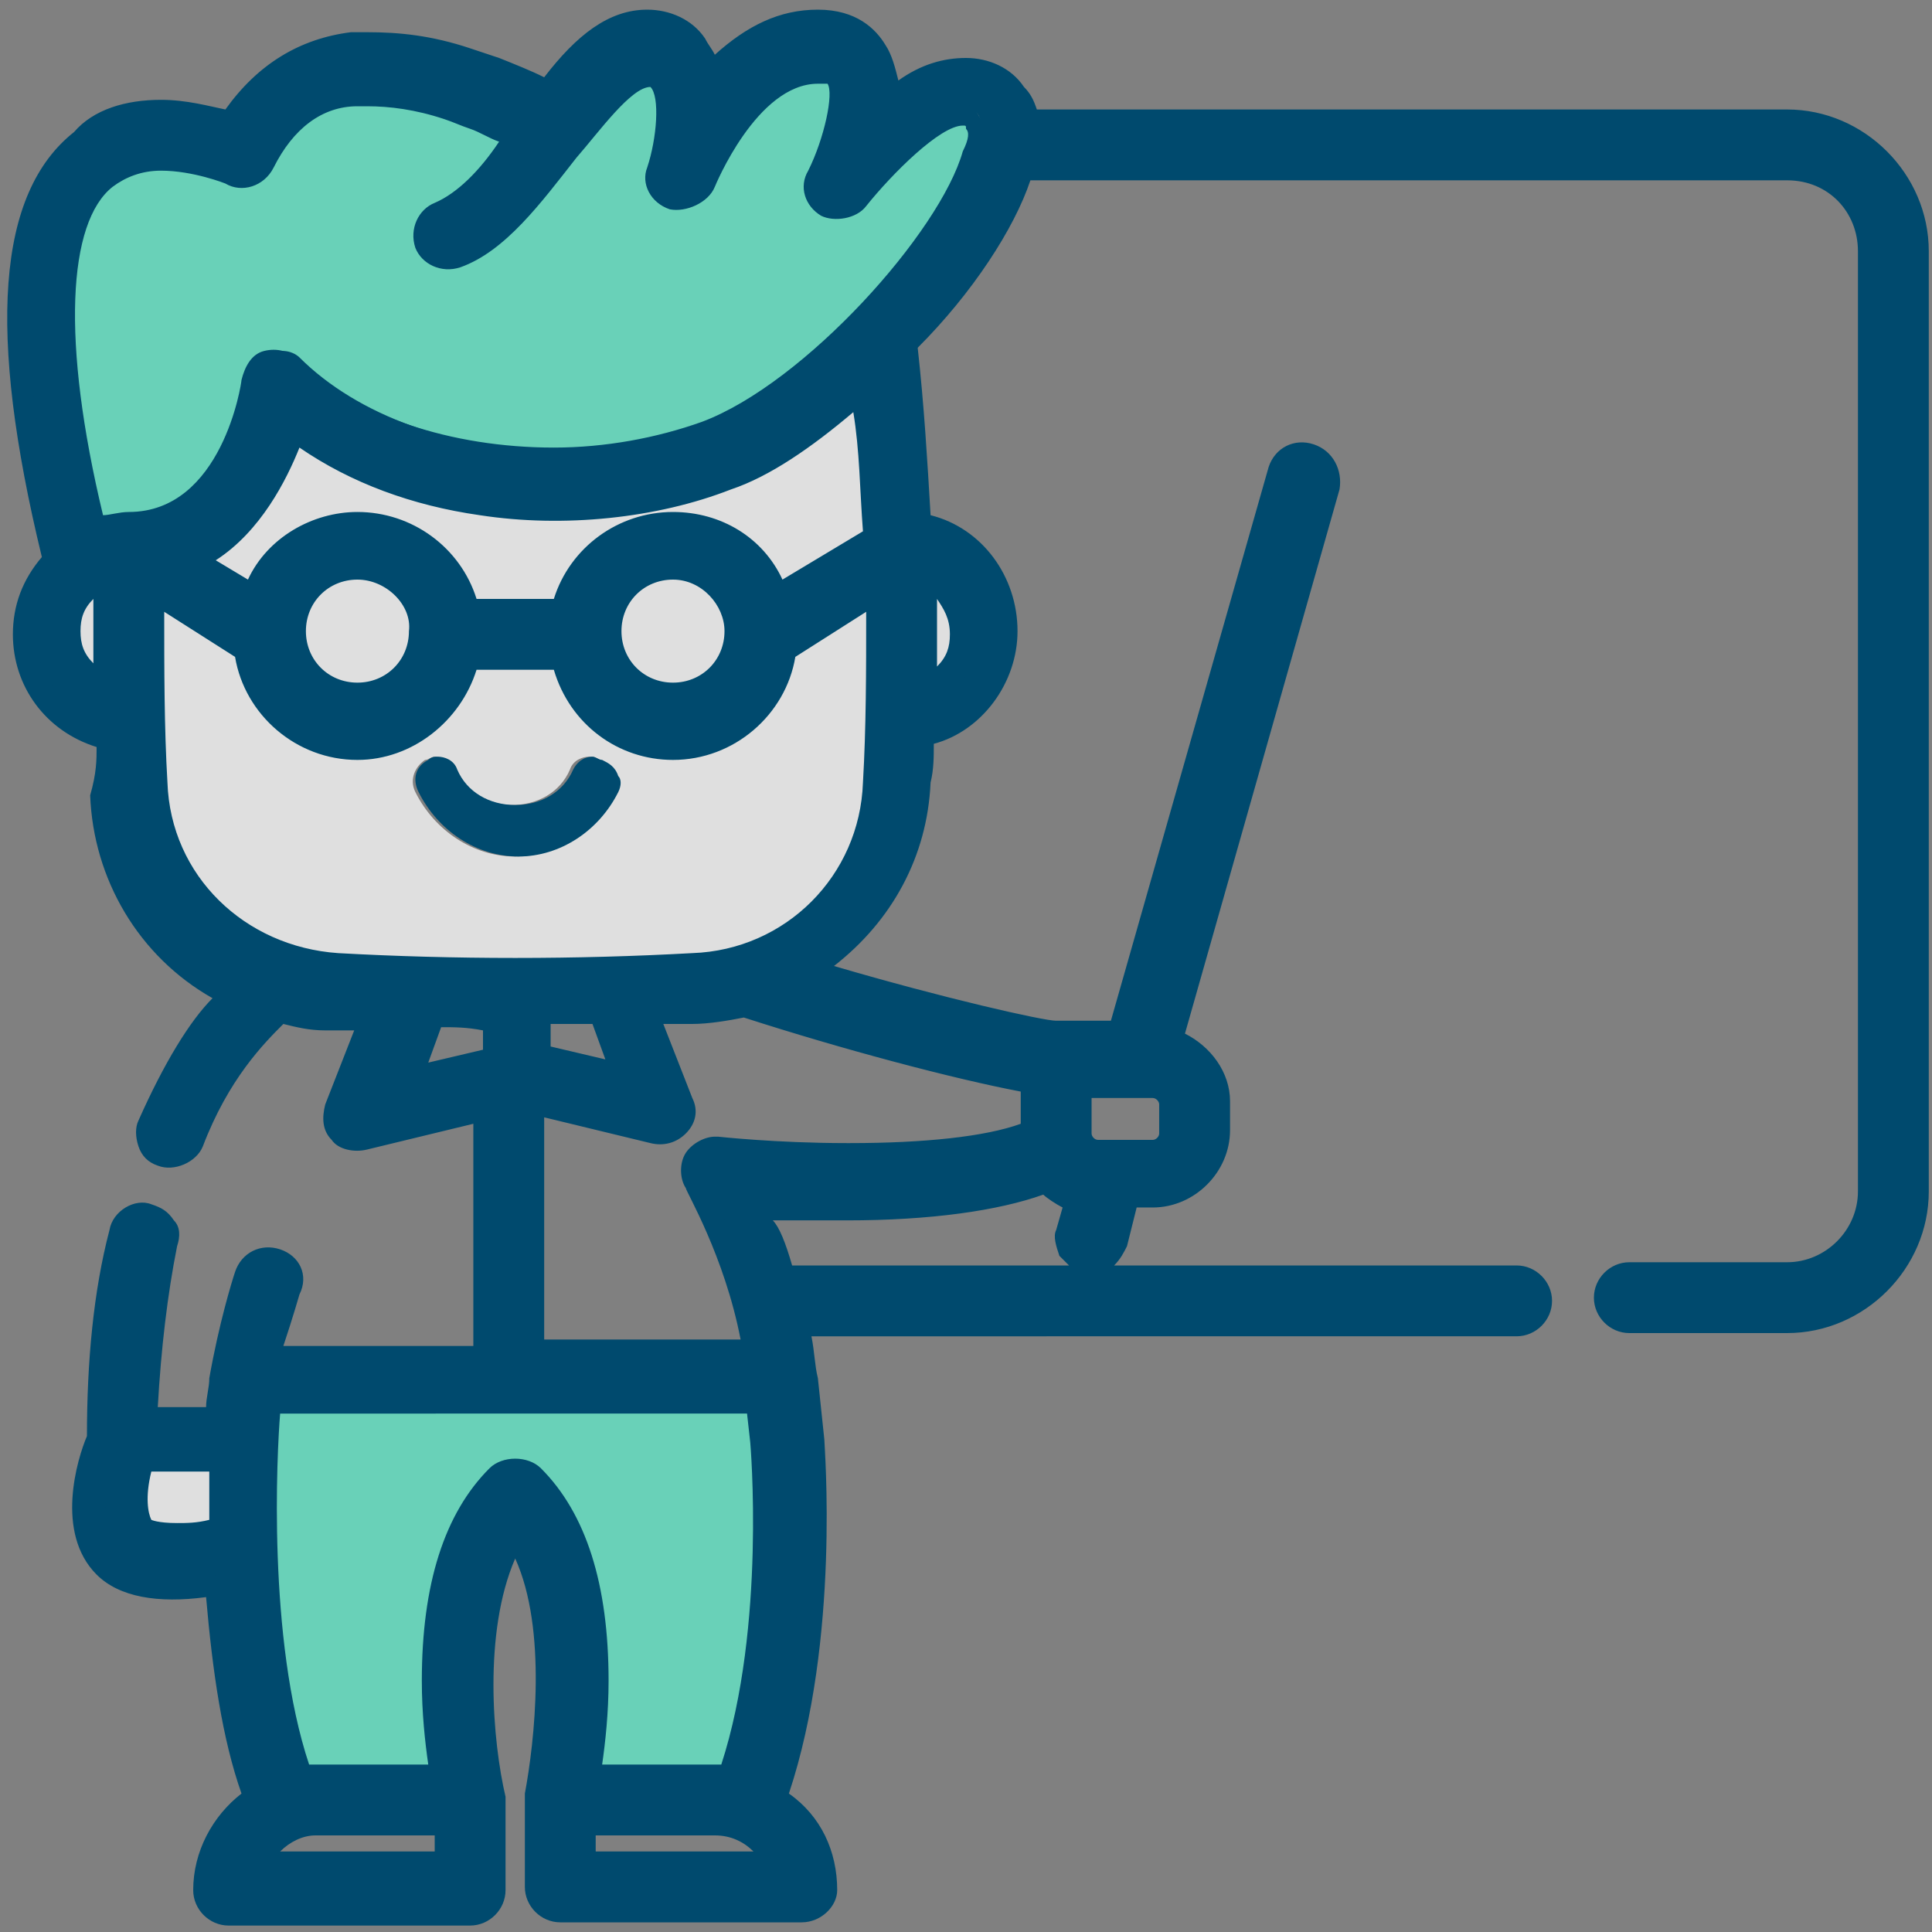 <?xml version="1.0" encoding="utf-8"?>
<!-- Generator: Adobe Illustrator 27.1.1, SVG Export Plug-In . SVG Version: 6.00 Build 0)  -->
<svg version="1.1" id="Capa_1" xmlns="http://www.w3.org/2000/svg" xmlns:xlink="http://www.w3.org/1999/xlink" x="0px" y="0px"
	 viewBox="0 0 60 60" style="enable-background:new 0 0 60 60;" xml:space="preserve">
<rect x="0" y="0" width="60" height="60" fill="#808080" stroke="none"/>
<style type="text/css">
	.st0{fill:none;}
	.st1{opacity:0.75;}
	.st2{fill:#FFFFFF;}
	.st3{fill:#69D1B8;}
	.st4{fill:#004A6E;}
</style>
<g>
	<g>
		<path class="st0" d="M34.1,35.8h1.7c0.3,0,0.6-0.3,0.6-0.6v-0.9c0-0.3-0.2-0.6-0.6-0.6h-2.3v1.5C33.5,35.5,33.8,35.8,34.1,35.8z"
			/>
	</g>
	<g>
		<path class="st0" d="M22.2,56.6h-4.1v1.3H24l-0.1-0.2C23.6,57,22.9,56.6,22.2,56.6z"/>
	</g>
	<g>
		<path class="st0" d="M15.3,31.5h-0.1c-0.6,0-1.1,0-1.6,0l-0.1,0l-0.8,2l2.7-0.7V31.5z"/>
	</g>
	<g>
		<path class="st0" d="M8.1,57.7L8,57.9h5.9v-1.3h-4C9.1,56.6,8.4,57,8.1,57.7z"/>
	</g>
	<g>
		<path class="st0" d="M18.5,31.5c-0.6,0-1.1,0-1.6,0h-0.1v1.3l2.7,0.7l-0.8-2L18.5,31.5z"/>
	</g>
	<g>
		<path class="st0" d="M23.2,31.1L23.2,31.1c-0.6,0.1-1.1,0.2-1.6,0.3c-0.4,0-0.8,0-1.2,0l-0.2,0l1.1,2.8c0.1,0.3,0.1,0.5-0.1,0.7
			c-0.1,0.2-0.3,0.2-0.5,0.2c-0.1,0-0.1,0-0.2,0l-3.7-1V42h6.7l0-0.2c-0.5-2.9-1.8-5.1-1.8-5.1c-0.1-0.2-0.1-0.5,0-0.7
			c0.1-0.2,0.4-0.3,0.6-0.3c0,0,0,0,0.1,0c0.2,0,1.9,0.2,4,0.2h0.1c2.5,0,4.4-0.3,5.6-0.7l0.1,0v-1.6l-0.1,0
			C29.9,33.1,26.4,32.2,23.2,31.1L23.2,31.1z"/>
	</g>
	<g class="st1">
		<circle class="st2" cx="20.9" cy="19.7" r="2"/>
	</g>
	<g class="st1">
		<path class="st2" d="M27.2,18.3l-2.9,1.8l0,0.1c-0.2,1.7-1.7,3-3.4,3c-1.6,0-3-1.1-3.4-2.6l0-0.1h-3l0,0.1
			c-0.4,1.6-1.8,2.6-3.4,2.6c-1.7,0-3.2-1.3-3.4-3l0-0.1l-2.9-1.8l0,0.3c0,1.9,0,3.9,0.1,5.7c0.2,3.1,2.6,5.5,5.7,5.6
			c1.8,0.1,3.7,0.1,5.5,0.1c1.8,0,3.7,0,5.5-0.1c3.1-0.1,5.5-2.6,5.7-5.6c0.1-1.9,0.1-3.8,0.1-5.7L27.2,18.3z M19.1,24.6
			c-0.6,1.2-1.8,2-3.1,2c-1.3,0-2.5-0.8-3.1-2c-0.2-0.4,0-0.8,0.3-1c0.1,0,0.2-0.1,0.3-0.1c0.3,0,0.5,0.2,0.6,0.4
			c0.3,0.7,1,1.1,1.8,1.1c0.8,0,1.5-0.4,1.8-1.1c0.1-0.3,0.4-0.4,0.6-0.4c0.1,0,0.2,0,0.3,0.1c0.2,0.1,0.3,0.2,0.4,0.4
			C19.2,24.2,19.2,24.4,19.1,24.6z"/>
	</g>
	<g class="st1">
		<circle class="st2" cx="11.1" cy="19.7" r="2"/>
	</g>
	<g class="st1">
		<path class="st2" d="M7.9,18.4c0.5-1.3,1.8-2.1,3.2-2.1c1.6,0,3,1.1,3.4,2.6l0,0.1h3l0-0.1c0.4-1.5,1.8-2.6,3.4-2.6
			c1.4,0,2.7,0.8,3.2,2.1l0.1,0.2l3-1.9l0-0.1c-0.1-1.4-0.2-2.9-0.3-4.3l0-0.3l-0.2,0.2c-1.4,1.2-2.8,2.2-4.1,2.6
			c-1.6,0.6-3.4,0.9-5.2,0.9c0,0,0,0,0,0c-0.8,0-1.6-0.1-2.4-0.2c-2.2-0.3-4.1-1.1-5.7-2.2l-0.2-0.1L9,13.5c-0.3,1-1.2,2.9-2.9,3.8
			l-0.2,0.1l1.9,1.2L7.9,18.4z"/>
	</g>
	<g class="st1">
		<path class="st2" d="M2.1,19.6c0,0.7,0.4,1.3,0.9,1.6l0.2,0.1l0-0.3c0-1,0-2,0-3l0-0.3L3.1,18C2.5,18.3,2.1,18.9,2.1,19.6z"/>
	</g>
	<g class="st1">
		<path class="st2" d="M28.7,21.1l0,0.3l0.2-0.1c0.6-0.3,0.9-1,0.9-1.6c0-0.7-0.4-1.3-1-1.6l-0.2-0.1l0,0.3
			C28.7,19.1,28.7,20.1,28.7,21.1z"/>
	</g>
	<g class="st1">
		<path class="st2" d="M4.4,45.5c-0.2,0.8-0.3,1.7,0,2c0.2,0.2,0.7,0.2,1,0.2c0.4,0,0.8,0,1.2-0.1l0.1,0l0-0.1c0-0.6,0-1.3,0-1.9
			l0-0.2H4.4L4.4,45.5z"/>
	</g>
	<g>
		<path class="st3" d="M29.9,3.6c-1,0-2.6,1.8-3.3,2.6c-0.1,0.2-0.3,0.3-0.6,0.3c-0.1,0-0.3,0-0.4-0.1c-0.3-0.2-0.4-0.6-0.3-0.9
			c0.4-0.9,0.9-2.5,0.6-3.1c-0.1-0.1-0.3-0.2-0.6-0.2c-2.2,0-3.6,3.4-3.6,3.5c-0.1,0.3-0.4,0.5-0.7,0.5c-0.1,0-0.2,0-0.2,0
			c-0.4-0.1-0.6-0.5-0.5-0.9c0.2-0.7,0.5-2.3,0-2.9c-0.1-0.1-0.1-0.1-0.3-0.1c-0.7,0-1.7,1.3-2.5,2.4c-1,1.4-2.1,2.8-3.5,3.3
			c-0.1,0-0.2,0-0.2,0c-0.3,0-0.6-0.2-0.7-0.5c-0.1-0.4,0.1-0.8,0.4-0.9c0.8-0.3,1.5-1.1,2.4-2.2l0.1-0.1L16,4
			c-0.4-0.2-0.8-0.4-1.1-0.5c-0.3-0.1-0.5-0.2-0.8-0.3c-0.8-0.3-1.6-0.4-2.3-0.4c-0.1,0-0.2,0-0.3,0l0,0c-0.1,0-0.2,0-0.3,0
			C9.8,3,8.8,3.7,8.1,5.1C8,5.3,7.7,5.5,7.5,5.5c-0.1,0-0.2,0-0.3-0.1c0,0-1-0.5-2.2-0.5c-0.7,0-1.3,0.2-1.7,0.6
			c-2.1,1.7-1.4,6.9-0.4,10.9l0,0.2l0.2,0c0.3-0.1,0.6-0.1,1-0.1c0,0,0,0,0,0c0,0,0,0,0.1,0c3.2,0,3.9-4.4,3.9-4.5
			c0-0.3,0.2-0.5,0.5-0.6c0.1,0,0.1,0,0.2,0c0.2,0,0.4,0.1,0.5,0.2c1.8,1.8,4.8,2.9,8.1,2.9c1.7,0,3.3-0.3,4.7-0.8
			c3.3-1.3,7.5-6,8.3-8.6c0.1-0.5,0.1-0.9,0-1C30.2,3.6,30.1,3.6,29.9,3.6z"/>
	</g>
	<g>
		<path class="st3" d="M9.4,55.2h4.4l0-0.2c-0.1-0.6-0.2-1.6-0.2-2.8c0-2.9,0.7-5,2-6.3c0.1-0.1,0.3-0.2,0.5-0.2
			c0.2,0,0.4,0.1,0.5,0.2c1.3,1.3,2,3.4,2,6.3c0,1.1-0.1,2.1-0.2,2.8l0,0.2h4.4l0-0.1c1.5-4.4,1-10.3,1-10.3l-0.1-1.2H8.4l0,0.1
			C8.4,43.7,7.8,50.6,9.4,55.2L9.4,55.2z"/>
	</g>
	<g>
		<path class="st4" d="M18.7,23.6c-0.1,0-0.2-0.1-0.3-0.1c-0.3,0-0.5,0.2-0.6,0.4c-0.3,0.7-1,1.1-1.8,1.1c-0.8,0-1.5-0.4-1.8-1.1
			c-0.1-0.3-0.4-0.4-0.6-0.4c-0.1,0-0.2,0-0.3,0.1c-0.4,0.2-0.5,0.6-0.3,1c0.6,1.2,1.8,2,3.1,2c1.3,0,2.5-0.8,3.1-2
			c0.1-0.2,0.1-0.4,0-0.5C19.1,23.8,18.9,23.7,18.7,23.6z"/>
	</g>
	<g>
		<path class="st4" d="M55.5,3.8H31.8l0-0.1c-0.1-0.3-0.2-0.5-0.3-0.7c-0.4-0.5-0.9-0.8-1.5-0.8c-0.6,0-1.4,0.3-2.2,0.9l-0.2,0.2
			l0-0.3c0-0.5-0.1-1-0.3-1.3c-0.3-0.4-0.8-0.9-1.8-0.9c-1.1,0-2.2,0.5-3.1,1.5l-0.2,0.2L22,2.2c-0.1-0.3-0.2-0.6-0.4-0.8
			c-0.4-0.5-0.9-0.7-1.5-0.7c-1.1,0-2,0.9-3,2.1L17,2.9l-0.1-0.1c-0.5-0.3-1-0.5-1.5-0.7c-0.3-0.1-0.6-0.2-0.9-0.3
			c-1.1-0.4-2.1-0.5-3.1-0.5c0,0,0,0,0,0l0,0c-0.1,0-0.3,0-0.4,0c-1.6,0.2-2.8,1-3.7,2.4L7.2,3.8l-0.1,0C6.6,3.7,5.8,3.5,5,3.5
			c-1,0-1.9,0.3-2.6,0.9c-2.2,1.8-2.5,6-0.8,12.9l0,0.1l-0.1,0.1C1,18,0.7,18.8,0.7,19.6c0,1.5,1,2.9,2.5,3.2l0.1,0l0,0.1
			c0,0.5,0,1,0.1,1.4C3.5,27,5,29.3,7.3,30.5l0.2,0.1l-0.1,0.1c-0.7,0.7-1.6,2-2.4,3.9c-0.1,0.2-0.1,0.4,0,0.5
			c0.1,0.2,0.2,0.3,0.4,0.4c0.1,0,0.2,0.1,0.3,0.1c0.3,0,0.6-0.2,0.7-0.4c1-2.3,2.1-3.5,2.7-4l0.1,0l0.1,0c0.5,0.1,0.9,0.2,1.4,0.2
			c0.4,0,0.8,0,1.2,0l0.2,0l-1.1,2.8c-0.1,0.3-0.1,0.5,0.1,0.7c0.1,0.2,0.3,0.2,0.6,0.2c0.1,0,0.1,0,0.2,0l3.7-1V42H8.6l0-0.2
			c0.2-1.1,0.5-1.8,0.5-1.9c0.1-0.4,0-0.8-0.4-0.9c-0.1,0-0.2,0-0.2,0c-0.3,0-0.6,0.2-0.7,0.5c0,0.1-0.5,1.4-0.8,3.2
			C7,43,6.9,43.4,6.9,43.8l0,0.1H4.6l0-0.2c0-1.9,0.3-3.8,0.6-5.4c0-0.2,0-0.4-0.1-0.5c-0.1-0.2-0.3-0.3-0.5-0.3c-0.1,0-0.1,0-0.2,0
			c-0.3,0-0.6,0.2-0.7,0.6c-0.4,1.9-0.6,4.1-0.7,6.4v0l0,0c-0.2,0.6-0.9,2.8,0.2,3.9c0.4,0.4,1.1,0.7,2.1,0.7c0.4,0,0.8,0,1.2-0.1
			l0.2,0l0,0.2C7,51.6,7.4,53.8,8,55.6l0,0.1l-0.1,0.1c-0.9,0.6-1.5,1.7-1.5,2.8c0,0.4,0.3,0.7,0.7,0.7h7.5c0.4,0,0.7-0.3,0.7-0.7
			v-2.7c0,0,0-0.1,0-0.1c-0.4-1.8-0.7-5.7,0.6-8l0.1-0.2l0.1,0.2c1.3,2.3,1,6.3,0.6,8c0,0,0,0.1,0,0.2v2.7c0,0.4,0.3,0.7,0.7,0.7
			h7.5c0.4,0,0.7-0.3,0.7-0.7c0-1.1-0.6-2.2-1.5-2.8L24,55.7l0-0.1c1.6-4.7,1.1-10.7,1.1-11L25,42.7c0-0.5-0.1-0.9-0.2-1.5l0-0.2
			h22.4c0.4,0,0.7-0.3,0.7-0.7s-0.3-0.7-0.7-0.7H24.3l0-0.1c-0.2-0.9-0.5-1.5-0.8-2.1l-0.1-0.2l0.2,0c0.7,0,1.7,0.1,2.6,0.1h0.1
			c2.6,0,4.7-0.3,6.1-0.8l0.1,0l0.1,0.1c0.2,0.2,0.5,0.4,0.8,0.5l0.1,0l-0.3,1.1c-0.1,0.2,0,0.4,0.1,0.5c0.1,0.2,0.2,0.3,0.4,0.3
			c0.1,0,0.1,0,0.2,0c0.3,0,0.6-0.2,0.7-0.5l0.4-1.4h0.8c1.1,0,2-0.9,2-2v-0.9c0-0.8-0.5-1.6-1.3-1.9l-0.1-0.1l4.9-17.2
			c0.1-0.4-0.1-0.8-0.5-0.9c-0.1,0-0.1,0-0.2,0c-0.3,0-0.6,0.2-0.7,0.5l-5,17.5l-2.1,0c-0.5-0.1-3.8-0.8-7.4-1.9l-0.3-0.1l0.3-0.2
			c1.9-1.3,3.1-3.4,3.2-5.7c0-0.4,0-0.9,0.1-1.4l0-0.1l0.1,0c1.5-0.4,2.5-1.7,2.5-3.2c0-1.5-1.1-2.9-2.6-3.2l-0.1,0l0-0.1
			c-0.1-1.8-0.2-3.6-0.5-5.5l0-0.1l0-0.1c1.7-1.8,3-3.9,3.5-5.3l0-0.1h23.8c1.4,0,2.5,1.1,2.5,2.5V37c0,1.4-1.1,2.6-2.5,2.6h-4.9
			c-0.4,0-0.7,0.3-0.7,0.7c0,0.4,0.3,0.7,0.7,0.7h4.9c2.2,0,4-1.8,4-4V7.8C59.5,5.6,57.7,3.8,55.5,3.8z M6.8,45.5c0,0.6,0,1.3,0,1.9
			l0,0.1l-0.1,0c-0.4,0.1-0.9,0.1-1.2,0.1c-0.4,0-0.8,0-1-0.2c-0.3-0.3-0.2-1.2,0-2l0-0.1h2.4L6.8,45.5z M33.5,33.7h2.3
			c0.3,0,0.6,0.2,0.6,0.6v0.9c0,0.3-0.3,0.6-0.6,0.6h-1.7c-0.3,0-0.6-0.3-0.6-0.6L33.5,33.7L33.5,33.7z M16.7,31.5h0.1
			c0.6,0,1.1,0,1.6,0l0.1,0l0.8,2l-2.7-0.7L16.7,31.5L16.7,31.5z M21.5,29.9c-1.8,0.1-3.7,0.1-5.5,0.1c-1.8,0-3.7,0-5.5-0.1
			c-3.1-0.1-5.5-2.6-5.7-5.6c-0.1-1.9-0.1-3.8-0.1-5.7l0-0.3l2.9,1.8l0,0.1c0.2,1.7,1.7,3,3.4,3c1.6,0,3-1.1,3.4-2.6l0-0.1h3l0,0.1
			c0.4,1.6,1.8,2.6,3.4,2.6c1.7,0,3.2-1.3,3.4-3l0-0.1l2.9-1.8l0,0.3c0,1.9,0,3.9-0.1,5.7C27,27.4,24.6,29.8,21.5,29.9z M5,4.9
			c1.1,0,2.1,0.5,2.2,0.5c0.1,0,0.2,0.1,0.3,0.1c0.3,0,0.5-0.1,0.6-0.4c0.7-1.3,1.7-2.1,3-2.3c0.1,0,0.2,0,0.3,0l0,0
			c0.1,0,0.2,0,0.3,0c0.7,0,1.5,0.1,2.3,0.4c0.3,0.1,0.5,0.2,0.8,0.3C15.2,3.6,15.6,3.8,16,4l0.2,0.1L16,4.2
			c-0.9,1.1-1.6,1.9-2.4,2.2c-0.4,0.1-0.6,0.6-0.4,0.9c0.1,0.3,0.4,0.5,0.7,0.5c0.1,0,0.2,0,0.2,0c1.4-0.5,2.4-1.9,3.5-3.3
			c0.8-1.1,1.8-2.4,2.5-2.4c0.2,0,0.3,0.1,0.3,0.1c0.4,0.5,0.2,2.2,0,2.9c-0.1,0.4,0.1,0.8,0.5,0.9c0.1,0,0.1,0,0.2,0
			c0.3,0,0.6-0.2,0.7-0.5c0,0,1.4-3.5,3.6-3.5c0.3,0,0.5,0.1,0.6,0.2c0.4,0.6-0.1,2.2-0.6,3.1c-0.2,0.3,0,0.7,0.3,0.9
			c0.1,0.1,0.2,0.1,0.4,0.1c0.2,0,0.4-0.1,0.6-0.3c0.7-0.8,2.3-2.6,3.3-2.6c0.1,0,0.3,0,0.4,0.2c0.1,0.2,0.1,0.5,0,1
			c-0.7,2.6-5,7.4-8.3,8.6c-1.4,0.6-3.1,0.8-4.7,0.8c-3.3,0-6.3-1.1-8.1-2.9c-0.1-0.1-0.3-0.2-0.5-0.2c-0.1,0-0.2,0-0.2,0
			C8.2,11.4,8,11.6,8,11.9c0,0-0.7,4.5-3.9,4.5c0,0,0,0-0.1,0c0,0,0,0,0,0c-0.3,0-0.7,0-1,0.1l-0.2,0l0-0.2c-0.9-4-1.6-9.2,0.4-10.9
			C3.7,5.1,4.3,4.9,5,4.9z M20.9,16.2c-1.6,0-3,1.1-3.4,2.6l0,0.1h-3l0-0.1c-0.4-1.5-1.8-2.6-3.4-2.6c-1.4,0-2.7,0.8-3.2,2.1
			l-0.1,0.2L6,17.4l0.2-0.1c1.7-0.9,2.5-2.7,2.9-3.8l0.1-0.2l0.2,0.1c1.5,1.1,3.5,1.8,5.7,2.2c0.8,0.1,1.6,0.2,2.4,0.2c0,0,0,0,0,0
			c1.9,0,3.7-0.3,5.2-0.9c1.2-0.5,2.6-1.4,4.1-2.6l0.2-0.2l0,0.3c0.1,1.4,0.2,2.9,0.3,4.3l0,0.1l-3,1.9l-0.1-0.2
			C23.5,17.1,22.3,16.2,20.9,16.2z M22.9,19.7c0,1.1-0.9,2-2,2s-2-0.9-2-2s0.9-2,2-2S22.9,18.6,22.9,19.7z M13.2,19.7
			c0,1.1-0.9,2-2,2c-1.1,0-2-0.9-2-2s0.9-2,2-2C12.2,17.7,13.2,18.6,13.2,19.7z M3.1,18l0.2-0.1l0,0.3c0,1,0,2,0,3l0,0.3l-0.2-0.1
			c-0.6-0.3-0.9-1-0.9-1.6C2.1,18.9,2.5,18.3,3.1,18z M12.6,33.5l0.8-2l0.1,0c0.6,0,1.1,0,1.6,0h0.1v1.3L12.6,33.5z M22.7,55.1
			L22.7,55.1l-4.4,0.1l0-0.2c0.1-0.6,0.2-1.6,0.2-2.8c0-2.9-0.7-5-2-6.3c-0.1-0.1-0.3-0.2-0.5-0.2c-0.2,0-0.4,0.1-0.5,0.2
			c-1.3,1.3-2,3.4-2,6.3c0,1.1,0.1,2.1,0.2,2.8l0,0.2H9.4l0-0.1c-1.5-4.4-1-11.4-1-11.4l0-0.1h15.2l0.1,1.2
			C23.7,44.8,24.2,50.6,22.7,55.1z M13.8,57.9H8l0.1-0.2c0.3-0.7,1-1.1,1.7-1.1h4L13.8,57.9L13.8,57.9z M24,57.9h-5.9v-1.3h4.1
			c0.7,0,1.4,0.4,1.7,1.1L24,57.9z M32,33.5l0.1,0v1.6l-0.1,0c-1.2,0.5-3.1,0.7-5.6,0.7h-0.1c-2.1,0-3.8-0.2-4-0.2c0,0-0.1,0-0.1,0
			c-0.2,0-0.5,0.1-0.6,0.3c-0.1,0.2-0.1,0.5,0,0.7c0,0,1.3,2.2,1.8,5.1l0,0.2h-6.7v-7.7l3.7,1c0.1,0,0.1,0,0.2,0
			c0.2,0,0.4-0.1,0.5-0.2c0.2-0.2,0.2-0.5,0.1-0.7l-1.1-2.8l0.2,0c0.5,0,0.9,0,1.2,0c0.5,0,1.1-0.1,1.6-0.2l0,0l0,0
			C26.4,32.2,30,33.1,32,33.5z M28.9,18c0.6,0.3,1,1,1,1.6c0,0.7-0.4,1.3-0.9,1.6l-0.2,0.1l0-0.3c0-1,0-2,0-3l0-0.3L28.9,18z"/>
		<path class="st4" d="M24.9,59.7h-7.5c-0.6,0-1.1-0.5-1.1-1.1v-2.7c0-0.1,0-0.2,0-0.2c0.3-1.6,0.7-5.1-0.3-7.3
			c-1,2.3-0.7,5.7-0.3,7.4c0,0.1,0,0.1,0,0.2v2.7c0,0.6-0.5,1.1-1.1,1.1H7.1c-0.6,0-1.1-0.5-1.1-1.1c0-1.2,0.6-2.3,1.5-3
			c-0.6-1.7-0.9-3.8-1.1-6.1c-1.5,0.2-2.7,0-3.4-0.7c-1.3-1.3-0.6-3.6-0.3-4.3c0-2.3,0.2-4.5,0.7-6.4c0.1-0.6,0.8-1,1.3-0.8
			c0.3,0.1,0.5,0.2,0.7,0.5c0.2,0.2,0.2,0.5,0.1,0.8c-0.3,1.5-0.5,3.2-0.6,5h1.5c0-0.3,0.1-0.6,0.1-0.9c0.3-1.7,0.7-3,0.8-3.3
			c0.2-0.6,0.8-0.9,1.4-0.7c0.6,0.2,0.9,0.8,0.6,1.4c0,0-0.2,0.7-0.5,1.6h5.9v-6.9l-3.3,0.8c-0.4,0.1-0.9,0-1.1-0.3
			c-0.3-0.3-0.3-0.7-0.2-1.1l0.9-2.3l-0.9,0c-0.5,0-0.9-0.1-1.3-0.2c-0.6,0.6-1.7,1.7-2.5,3.8c-0.2,0.5-0.9,0.8-1.4,0.6
			c-0.3-0.1-0.5-0.3-0.6-0.6c-0.1-0.3-0.1-0.6,0-0.8c0.8-1.8,1.6-3.1,2.3-3.8c-2.3-1.3-3.7-3.7-3.8-6.3C3,24,3,23.6,3,23.2
			c-1.6-0.5-2.6-1.9-2.6-3.5c0-0.9,0.3-1.7,0.9-2.4c-1.7-7-1.4-11.3,1-13.2C2.9,3.4,3.9,3.1,5,3.1c0.8,0,1.5,0.2,2,0.3
			C8,2,9.3,1.2,10.9,1c0.1,0,0.3,0,0.4,0l0.1,0l0,0c1,0,2,0.1,3.2,0.5c0.3,0.1,0.6,0.2,0.9,0.3C16,2,16.5,2.2,16.9,2.4
			c1-1.3,2-2.1,3.2-2.1c0.7,0,1.4,0.3,1.8,0.9c0.1,0.2,0.2,0.3,0.3,0.5c1-0.9,2-1.4,3.2-1.4c1.2,0,1.8,0.6,2.1,1.1
			c0.2,0.3,0.3,0.7,0.4,1.1C28.6,2,29.3,1.8,30,1.8c0.7,0,1.4,0.3,1.8,0.9c0.2,0.2,0.3,0.4,0.4,0.7h23.3c2.4,0,4.4,2,4.4,4.4V37
			c0,2.4-2,4.4-4.4,4.4h-4.9c-0.6,0-1.1-0.5-1.1-1.1s0.5-1.1,1.1-1.1h4.9c1.2,0,2.2-1,2.2-2.2V7.8c0-1.2-0.9-2.2-2.2-2.2H32
			c-0.5,1.5-1.8,3.5-3.5,5.2c0.2,1.8,0.3,3.5,0.4,5.2c1.6,0.4,2.7,1.9,2.7,3.6c0,1.6-1.1,3.1-2.6,3.5c0,0.4,0,0.8-0.1,1.2
			c-0.1,2.3-1.2,4.3-3,5.7c3.4,1,6.5,1.7,6.9,1.7l1.7,0l4.9-17.2c0.2-0.6,0.8-0.9,1.4-0.7c0.6,0.2,0.9,0.8,0.8,1.4l-4.8,16.9
			c0.8,0.4,1.4,1.2,1.4,2.1v0.9c0,1.3-1.1,2.4-2.4,2.4h-0.5L35,38.7c-0.1,0.2-0.2,0.4-0.4,0.6h12.5c0.6,0,1.1,0.5,1.1,1.1
			s-0.5,1.1-1.1,1.1H25.2c0.1,0.5,0.1,0.9,0.2,1.3l0.2,1.9c0,0.2,0.5,6.2-1.1,11c1,0.7,1.5,1.8,1.5,3C26,59.2,25.5,59.7,24.9,59.7z
			 M16,46.7l0.5,0.8c1.4,2.4,1,6.5,0.6,8.3l0,2.8c0,0.2,0.1,0.3,0.3,0.3h7.5c0.2,0,0.3-0.2,0.3-0.3c0-1-0.5-1.9-1.3-2.5l-0.3-0.2
			l0.1-0.4c1.6-4.7,1.1-10.8,1.1-10.8l-0.2-1.9c0-0.4-0.1-0.9-0.2-1.5l-0.1-0.6h22.8c0.2,0,0.3-0.1,0.3-0.3c0-0.2-0.1-0.3-0.3-0.3
			h-23L24,39.6c-0.2-0.8-0.5-1.4-0.8-2l-0.4-0.8l0.9,0.1c0.8,0,1.7,0.1,2.6,0.1c2.6,0,4.6-0.3,6-0.8l0.3-0.1l0.2,0.3
			c0.2,0.2,0.4,0.3,0.7,0.4l0.5,0.2l-0.4,1.4c0,0.1,0,0.2,0,0.3c0,0.1,0.1,0.1,0.2,0.2l0.1,0c0.1,0,0.3-0.1,0.3-0.3l0.5-1.7h1.1
			c0.9,0,1.7-0.7,1.7-1.6v-0.9c0-0.7-0.4-1.3-1.1-1.5L36,32.6l0.1-0.3L41,15c0.1-0.2-0.1-0.4-0.2-0.4c-0.2,0-0.4,0-0.4,0.2
			l-5.1,17.8l-2.4,0c-0.6-0.1-3.9-0.8-7.5-1.9l-1-0.3l0.9-0.6c1.8-1.2,2.9-3.2,3-5.4c0-0.4,0-0.9,0.1-1.4l0-0.4l0.4-0.1
			c1.3-0.3,2.2-1.5,2.2-2.9s-1-2.6-2.3-2.9l-0.4-0.1l0-0.4c-0.1-1.8-0.2-3.6-0.5-5.4l0-0.2l0.1-0.2c1.7-1.8,3-3.8,3.5-5.2l0.1-0.4
			h24.1c1.6,0,2.9,1.3,2.9,2.9V37c0,1.7-1.3,3-2.9,3h-4.9c-0.2,0-0.3,0.1-0.3,0.3c0,0.2,0.1,0.3,0.3,0.3h4.9c2,0,3.6-1.6,3.6-3.6
			V7.8c0-2-1.6-3.6-3.6-3.6H31.5l-0.1-0.4c0-0.2-0.1-0.4-0.3-0.6c-0.3-0.4-0.7-0.6-1.2-0.6c-0.6,0-1.2,0.3-2,0.8L27.2,4l0-1
			c0-0.5-0.1-0.8-0.3-1.1c-0.3-0.5-0.8-0.7-1.5-0.7c-1,0-2,0.5-2.9,1.4l-0.6,0.7l-0.2-0.9c-0.1-0.3-0.2-0.5-0.3-0.6
			c-0.3-0.4-0.7-0.6-1.2-0.6c-1,0-1.8,0.8-2.7,2l-0.3,0.4l-0.4-0.2c-0.5-0.3-1-0.5-1.5-0.7c-0.3-0.1-0.6-0.2-0.9-0.3
			c-1-0.3-2-0.5-2.9-0.4l-0.1,0c-0.1,0-0.2,0-0.3,0C9.6,2,8.4,2.7,7.5,4L7.3,4.3L6.9,4.2C6.5,4,5.8,3.8,5,3.8
			c-0.9,0-1.7,0.3-2.4,0.8C0.5,6.3,0.3,10.4,2,17.2l0,0.2l-0.1,0.2c-0.5,0.6-0.8,1.3-0.8,2c0,1.4,0.9,2.5,2.2,2.9l0.4,0.1l0,0.4
			c0,0.5,0,1,0.1,1.4c0.1,2.5,1.5,4.7,3.7,5.8l0.6,0.3L7.6,31C7,31.7,6,32.9,5.3,34.8c0,0.1,0,0.2,0,0.3c0,0.1,0.1,0.1,0.2,0.2
			c0.2,0.1,0.4,0,0.4-0.2c1-2.4,2.2-3.6,2.8-4.2l0.1-0.1l0.2,0c0.5,0.1,1,0.2,1.4,0.2l2,0.1l-1.4,3.3c0,0.1,0,0.3,0.1,0.4
			c0.1,0.1,0.2,0.1,0.3,0.1l4.3-1.1v8.6H8.1l0.1-0.6c0.3-1.1,0.5-1.9,0.6-2c0.1-0.2,0-0.4-0.2-0.4c-0.2-0.1-0.4,0-0.4,0.2
			c-0.1,0.2-0.5,1.5-0.8,3.1c-0.1,0.4-0.1,0.8-0.1,1.1l0,0.5h-3l0-0.5c0-1.9,0.3-3.8,0.6-5.4c0-0.1,0-0.2,0-0.2
			c0-0.1-0.1-0.1-0.2-0.1c-0.2,0-0.4,0.1-0.4,0.3c-0.4,1.9-0.6,4-0.6,6.3l0,0.2c-0.2,0.4-0.9,2.6,0.1,3.6c0.5,0.5,1.6,0.7,3,0.4
			l0.6-0.1l0,0.6c0.1,2.4,0.5,4.6,1.1,6.3l0.1,0.4l-0.3,0.2c-0.8,0.6-1.3,1.5-1.3,2.5c0,0.2,0.2,0.3,0.3,0.3h7.5
			c0.2,0,0.4-0.1,0.4-0.3v-2.7c-0.4-1.9-0.8-5.9,0.6-8.4L16,46.7z M24.6,39.3h8.6c-0.1-0.1-0.2-0.2-0.3-0.3
			c-0.1-0.3-0.2-0.6-0.1-0.8l0.2-0.7c-0.2-0.1-0.5-0.3-0.6-0.4c-1.4,0.5-3.5,0.8-6.1,0.8c-0.9,0-1.7,0-2.3,0
			C24.2,38.1,24.4,38.6,24.6,39.3z M24.7,58.3h-7v-2h4.5c0.9,0,1.7,0.5,2.1,1.3L24.7,58.3z M18.5,57.5h4.9c-0.3-0.3-0.7-0.5-1.2-0.5
			h-3.7C18.5,57,18.5,57.5,18.5,57.5z M14.2,58.3H7.4l0.4-0.8c0.4-0.8,1.2-1.3,2.1-1.3h4.4V58.3z M8.7,57.5h4.8V57H9.8
			C9.4,57,9,57.2,8.7,57.5z M22.9,55.5h-5.1l0.1-0.6c0.1-0.6,0.2-1.6,0.2-2.7c0-2.8-0.6-4.8-1.9-6.1c-0.2-0.2-0.4-0.1-0.5,0
			c-1.2,1.2-1.9,3.3-1.9,6.1c0,1.1,0.1,2.1,0.2,2.7l0.1,0.6H9.1L9,55.2c-1.5-4.5-1-11.5-1-11.6l0.1-0.5H24l0.1,1.6c0,0,0.5,6-1,10.5
			L22.9,55.5z M18.7,54.8h3.7c1.4-4.3,0.9-10,0.9-10l-0.1-0.9H8.7c-0.1,1.2-0.4,7,0.9,10.9h3.7c-0.1-0.7-0.2-1.6-0.2-2.6
			c0-3,0.7-5.2,2.1-6.6c0.4-0.4,1.2-0.4,1.6,0c1.4,1.4,2.1,3.6,2.1,6.6C18.9,53.2,18.8,54.1,18.7,54.8z M5.4,48.1
			c-0.6,0-1.1-0.1-1.3-0.3C3.6,47.2,3.8,46,4,45.4L4.1,45h3.1l0,0.6c0,0.6,0,1.2,0,1.9l0,0.4l-0.4,0.1C6.3,48,5.8,48.1,5.4,48.1z
			 M4.7,45.7c-0.2,0.8-0.1,1.3,0,1.5c0,0,0.2,0.1,0.8,0.1c0.3,0,0.6,0,1-0.1c0-0.5,0-1,0-1.5H4.7z M23.9,42.4h-7.6v-8.6l4.2,1.1
			c0.2,0,0.3,0,0.3-0.1c0.1-0.1,0.1-0.2,0.1-0.3l-1.4-3.3l2-0.1c0.5,0,1-0.1,1.5-0.2l0.1,0l0.2,0c3.2,1.1,6.7,2,8.8,2.4l0.4,0.1v2.1
			l-0.3,0.1c-1.2,0.5-3.2,0.7-5.8,0.8h-0.1c-2.2,0-4.1-0.2-4.1-0.2c-0.2,0-0.3,0.1-0.3,0.2c-0.1,0.1-0.1,0.2,0,0.3
			c0.1,0.2,1.4,2.4,1.9,5.2L23.9,42.4z M17.1,41.6H23c-0.5-2.6-1.7-4.6-1.7-4.7c-0.2-0.3-0.2-0.8,0-1.1c0.2-0.3,0.6-0.5,0.9-0.5
			l0.1,0c0,0,1.8,0.2,4,0.2h0.1c2.3,0,4.2-0.2,5.3-0.6v-1c-2.1-0.4-5.5-1.3-8.6-2.3c-0.5,0.1-1.1,0.2-1.6,0.2l-0.9,0l0.9,2.3
			c0.2,0.4,0.1,0.8-0.2,1.1c-0.3,0.3-0.7,0.4-1.1,0.3l-3.3-0.8V41.6z M35.8,36.2h-1.7c-0.5,0-1-0.4-1-1v-1.9h2.7
			c0.5,0,0.9,0.4,0.9,0.9v0.9C36.8,35.7,36.3,36.2,35.8,36.2z M33.9,34.1v1.1c0,0.1,0.1,0.2,0.2,0.2h1.7c0.1,0,0.2-0.1,0.2-0.2v-0.9
			c0-0.1-0.1-0.2-0.2-0.2C35.8,34.1,33.9,34.1,33.9,34.1z M12,34l1.2-3l0.4,0c0.6,0,1.1,0,1.6,0h0.5v2L12,34z M13.7,31.9l-0.4,1.1
			l1.7-0.4v-0.6C14.5,31.9,14.1,31.9,13.7,31.9z M20,34l-3.7-0.9v-2h0.5c0.6,0,1.1,0,1.6,0l0.4,0L20,34z M17.1,32.5l1.7,0.4
			l-0.4-1.1c-0.4,0-0.8,0-1.3,0L17.1,32.5L17.1,32.5z M16,30.5c-1.8,0-3.7,0-5.5-0.1c-3.3-0.2-5.9-2.7-6-6c-0.1-1.9-0.1-3.8-0.1-5.8
			l0-0.9l3.7,2.2l0,0.2c0.2,1.6,1.5,2.7,3.1,2.7c1.4,0,2.6-1,3-2.4l0.1-0.4h3.6l0.1,0.4c0.3,1.4,1.6,2.4,3,2.4c1.5,0,2.8-1.1,3-2.6
			l0-0.2l0.2-0.2l3.5-2.1l0,0.9c0,2,0,3.9-0.1,5.8c-0.2,3.3-2.8,5.8-6,6C19.7,30.4,17.9,30.5,16,30.5z M5.1,19c0,1.8,0,3.6,0.1,5.3
			c0.1,2.9,2.4,5.1,5.3,5.3c3.6,0.2,7.4,0.2,11,0c2.9-0.1,5.2-2.4,5.3-5.3c0.1-1.7,0.1-3.5,0.1-5.3l-2.2,1.4
			c-0.3,1.8-1.9,3.2-3.8,3.2c-1.7,0-3.2-1.1-3.7-2.8h-2.4c-0.5,1.6-2,2.8-3.7,2.8c-1.9,0-3.5-1.4-3.8-3.2L5.1,19z M20.9,22.1
			c-1.3,0-2.4-1.1-2.4-2.4c0-1.3,1.1-2.4,2.4-2.4s2.4,1.1,2.4,2.4C23.3,21,22.2,22.1,20.9,22.1z M20.9,18c-0.9,0-1.6,0.7-1.6,1.6
			c0,0.9,0.7,1.6,1.6,1.6s1.6-0.7,1.6-1.6C22.5,18.8,21.8,18,20.9,18z M11.1,22.1c-1.3,0-2.4-1.1-2.4-2.4c0-1.3,1.1-2.4,2.4-2.4
			s2.4,1.1,2.4,2.4C13.5,21,12.5,22.1,11.1,22.1z M11.1,18c-0.9,0-1.6,0.7-1.6,1.6c0,0.9,0.7,1.6,1.6,1.6c0.9,0,1.6-0.7,1.6-1.6
			C12.8,18.8,12,18,11.1,18z M28.3,22.1l0-0.9c0-1,0-2,0-3l0-0.9l0.8,0.5c0.7,0.4,1.2,1.2,1.2,2c0,0.8-0.4,1.6-1.1,2L28.3,22.1z
			 M29.1,18.6c0,0.7,0,1.4,0,2.1c0.3-0.3,0.4-0.6,0.4-1C29.5,19.2,29.3,18.9,29.1,18.6z M3.7,22.1l-0.8-0.5c-0.7-0.4-1.1-1.2-1.1-2
			c0-0.8,0.4-1.6,1.2-2l0.8-0.5l0,0.9c0,1,0,2,0,3L3.7,22.1z M2.9,18.6c-0.3,0.3-0.4,0.6-0.4,1c0,0.4,0.1,0.7,0.4,1
			C2.9,20,2.9,19.3,2.9,18.6z M17.8,19.4h-3.6L14.1,19c-0.3-1.4-1.6-2.3-3-2.3c-1.2,0-2.4,0.7-2.8,1.9l-0.2,0.6l-2.9-1.8L6,16.9
			c1.6-0.8,2.3-2.6,2.7-3.5l0.2-0.7l0.6,0.4c1.5,1.1,3.4,1.8,5.5,2.1c2.6,0.4,5.3,0.1,7.5-0.7c1.2-0.5,2.6-1.4,3.9-2.6l0.8-0.7
			l0.1,1c0.1,1.5,0.3,2.9,0.3,4.3l0,0.2L27.4,17L24,19.1l-0.2-0.6c-0.5-1.2-1.6-1.9-2.8-1.9c-1.4,0-2.6,1-3,2.3L17.8,19.4z
			 M14.8,18.6h2.4c0.5-1.6,2-2.7,3.7-2.7c1.5,0,2.8,0.8,3.4,2.1l2.5-1.5c-0.1-1.3-0.1-2.5-0.3-3.7c-1.3,1.1-2.6,2-3.8,2.4
			c-2.3,0.9-5.2,1.2-7.8,0.8c-2.1-0.3-4-1-5.6-2.1c-0.4,1-1.2,2.6-2.6,3.5l1,0.6c0.6-1.3,2-2.1,3.4-2.1C12.8,15.9,14.3,17,14.8,18.6
			z M2.6,17l-0.1-0.6c-1.4-6-1.2-9.8,0.6-11.3c0.5-0.4,1.2-0.6,2-0.6c1.2,0,2.3,0.5,2.3,0.6c0,0,0.1,0,0.1,0c0.1,0,0.2-0.1,0.3-0.2
			c0.8-1.5,1.8-2.3,3.3-2.5c0.1,0,0.2,0,0.3,0c0.1,0,0.2,0,0.3,0c0.7,0,1.5,0.1,2.4,0.4C14.4,2.9,14.7,3,15,3.1
			c0.4,0.2,0.8,0.3,1.2,0.6L16.7,4l-0.4,0.5c-0.9,1.2-1.7,2-2.5,2.3c-0.2,0.1-0.3,0.3-0.2,0.4c0.1,0.2,0.3,0.3,0.4,0.2
			c1.3-0.5,2.3-1.8,3.3-3.1c0.9-1.3,1.9-2.5,2.8-2.5c0.3,0,0.5,0.1,0.6,0.3c0.7,0.9,0,3.2,0,3.2c0,0.2,0,0.4,0.2,0.4
			c0.1,0,0.4,0,0.4-0.2c0,0,1.4-3.7,3.9-3.7c0.4,0,0.8,0.1,0.9,0.4c0.5,0.8-0.2,2.8-0.5,3.4c-0.1,0.2,0,0.3,0.1,0.4
			c0.1,0.1,0.3,0.1,0.4-0.1c0,0,2.2-2.7,3.6-2.7c0.2,0,0.5,0,0.7,0.4c0.2,0.3,0.2,0.7,0.1,1.4c-0.8,2.7-5.1,7.6-8.5,8.9
			c-1.5,0.6-3.2,0.9-4.9,0.9c-3.4,0-6.5-1.1-8.4-3c-0.1-0.1-0.2-0.1-0.3-0.1c-0.1,0-0.2,0.1-0.2,0.3c0,0.2-0.8,4.8-4.2,4.8l-0.1,0
			c-0.2,0-0.5,0.1-0.8,0.1L2.6,17z M5,5.3c-0.6,0-1.1,0.2-1.5,0.5C2.1,6.9,1.9,10.6,3.2,16C3.4,16,3.7,15.9,4,15.9c0,0,0,0,0,0
			c2.9,0,3.5-4,3.5-4.1c0.1-0.4,0.3-0.8,0.7-0.9c0.4-0.1,0.8,0,1.1,0.3c1.7,1.7,4.7,2.7,7.9,2.7c1.6,0,3.2-0.3,4.6-0.8
			c3.2-1.2,7.4-5.9,8.1-8.4C30.1,4.3,30.1,4.1,30,4C30,3.9,30,3.9,29.9,3.9c-0.7,0-2.2,1.5-3,2.5c-0.3,0.4-1,0.5-1.4,0.3
			c-0.5-0.3-0.7-0.9-0.4-1.4c0.5-1,0.8-2.4,0.6-2.7l0,0c0,0-0.1,0-0.3,0c-1.9,0-3.2,3.2-3.2,3.2c-0.2,0.5-0.9,0.8-1.4,0.7
			c-0.6-0.2-0.9-0.8-0.7-1.3c0.3-0.9,0.4-2.2,0.1-2.5c-0.6,0-1.6,1.4-2.3,2.2c-1.1,1.4-2.2,2.9-3.6,3.4c-0.6,0.2-1.2-0.1-1.4-0.6
			c-0.2-0.6,0.1-1.2,0.6-1.4c0.7-0.3,1.4-1,2-1.9c-0.3-0.1-0.6-0.3-0.9-0.4c-0.3-0.1-0.5-0.2-0.8-0.3c-0.9-0.3-1.7-0.4-2.4-0.4
			c-0.1,0-0.2,0-0.3,0C10,3.3,9.1,4,8.5,5.2C8.2,5.8,7.5,6,7,5.7C7,5.7,6,5.3,5,5.3z"/>
	</g>
</g>
</svg>
